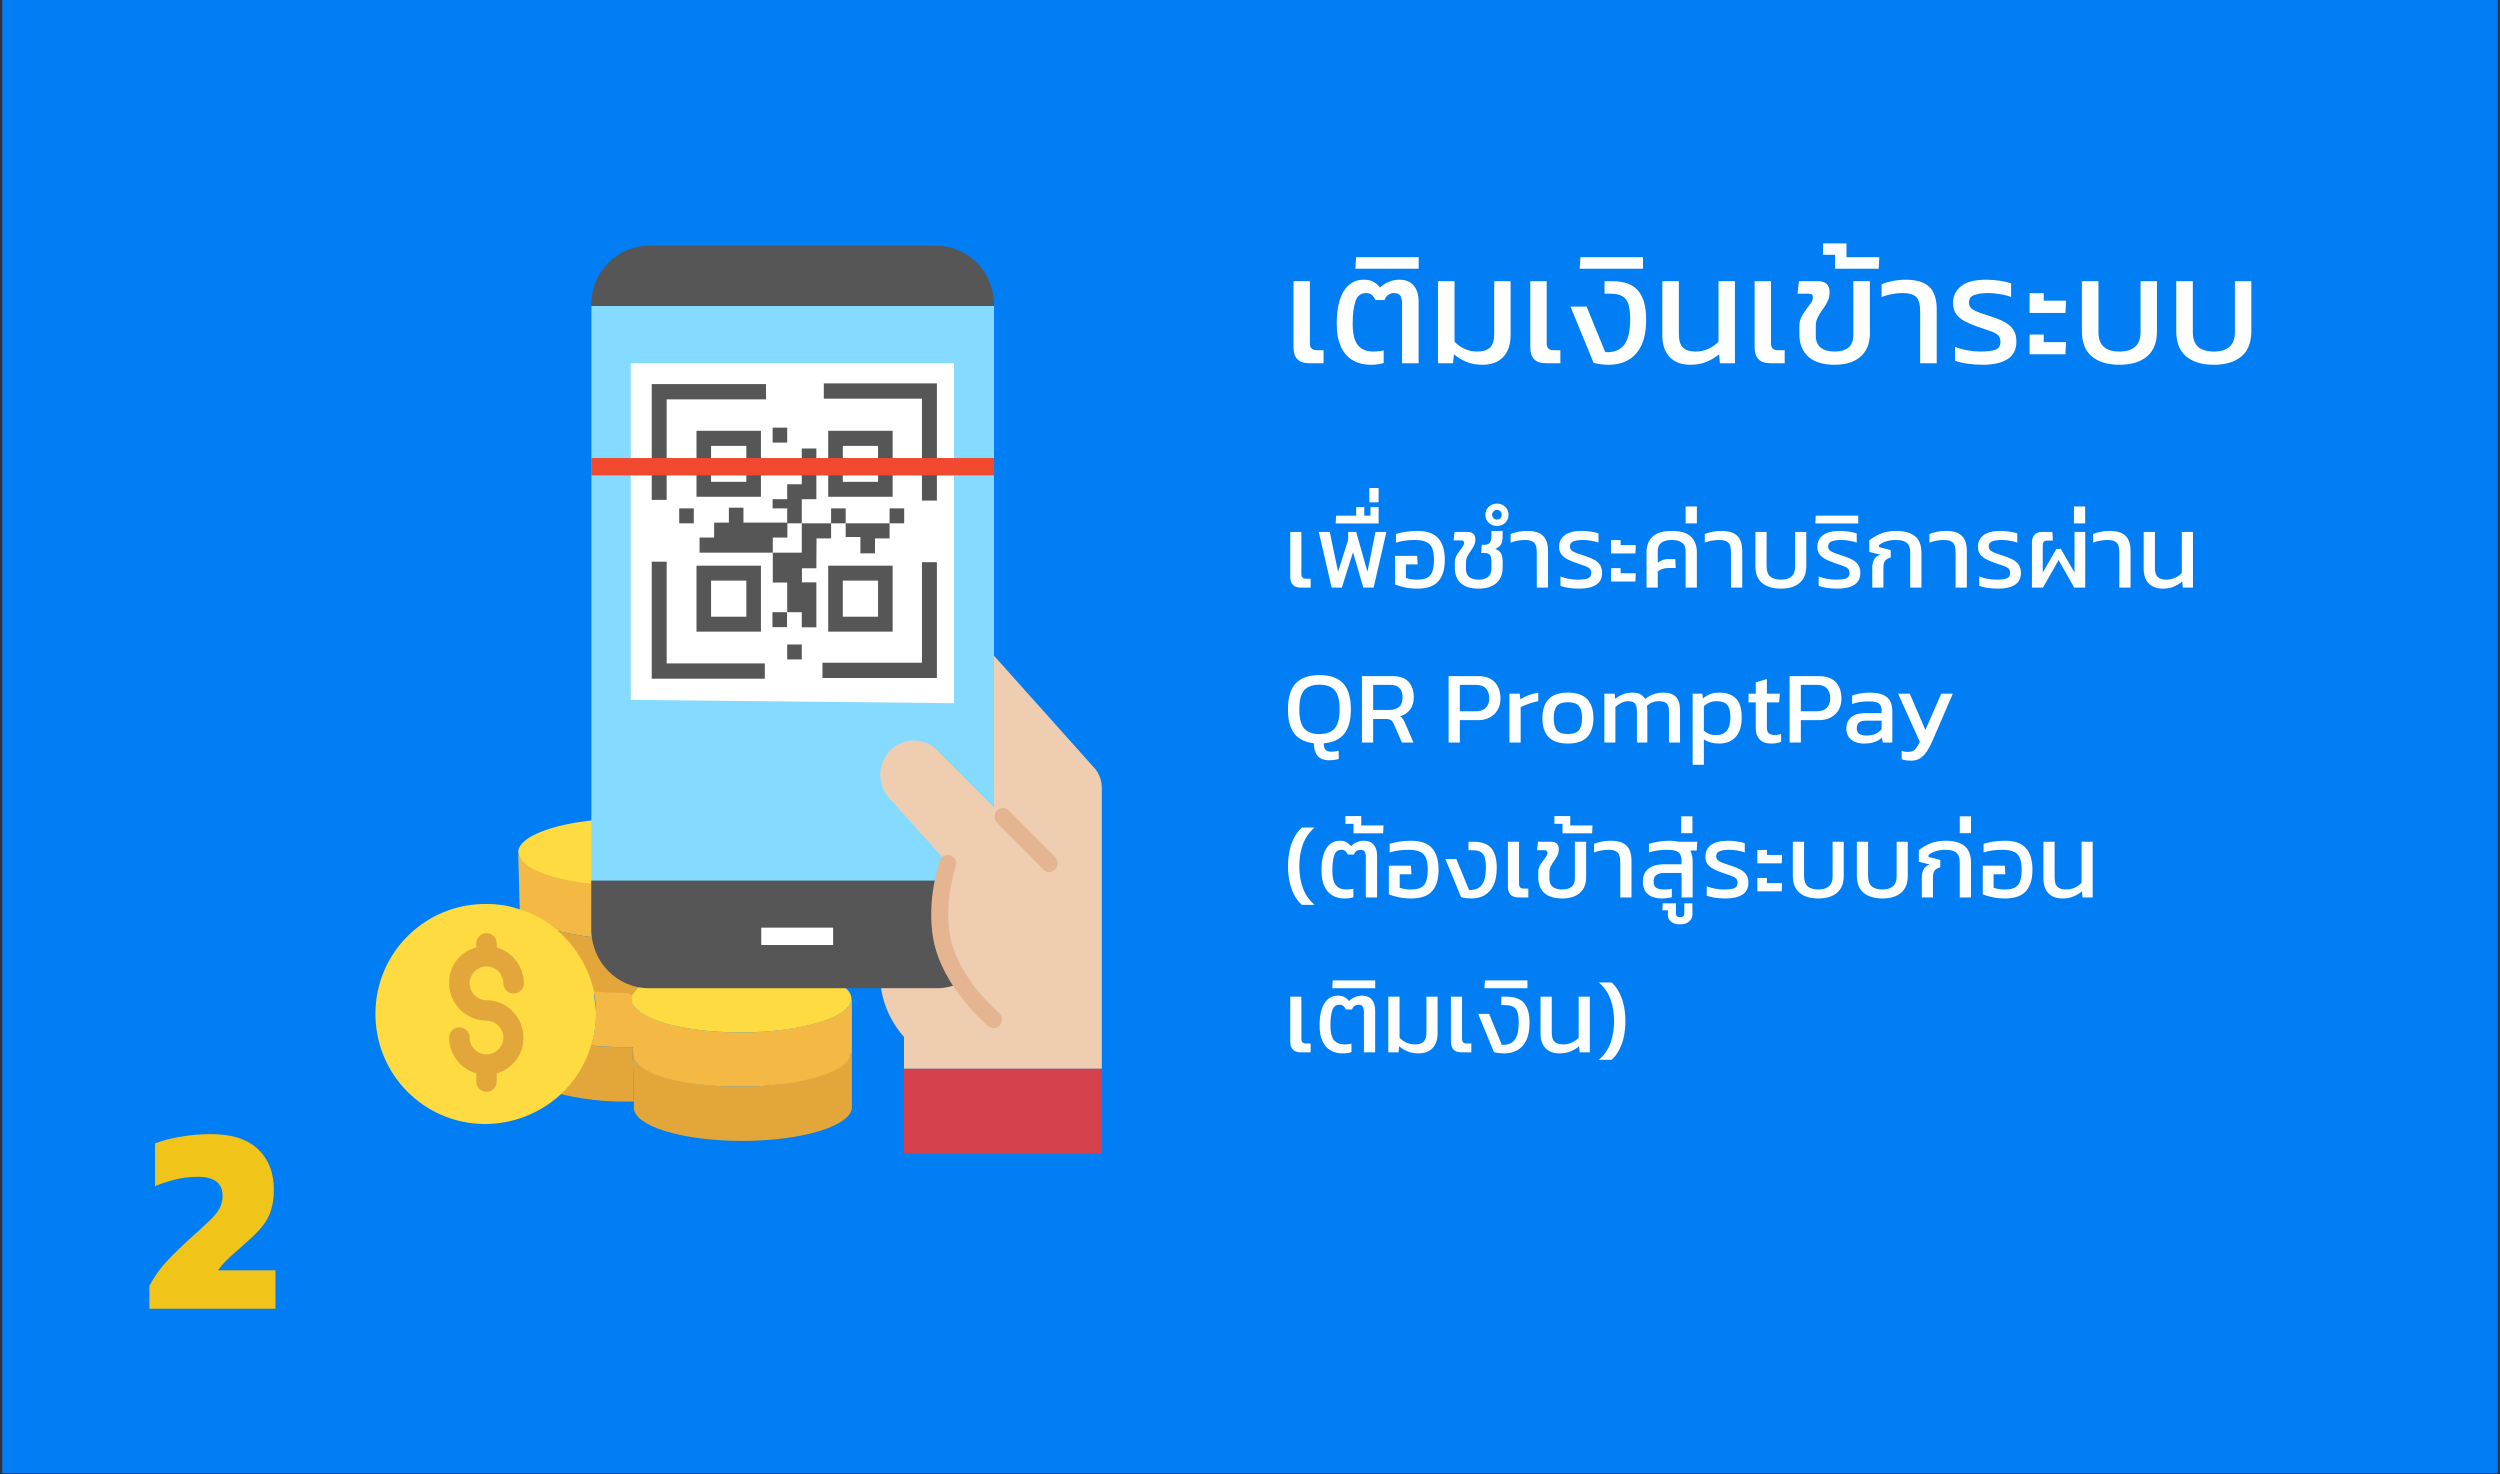 <svg width="468" height="276" viewBox="0 0 468 276" fill="none" xmlns="http://www.w3.org/2000/svg">
<rect x="0" y="0" width="468" height="276" fill="#333333" stroke="none"/>
<rect width="467.147" height="275.774" transform="translate(0.426)" fill="#017EF3"/>
<path d="M243.56 110C242.853 110 242.338 109.826 242.016 109.479C241.695 109.132 241.534 108.636 241.534 107.993V99.579H243.618V107.472C243.618 108.051 243.901 108.34 244.467 108.34H245.355V110H243.56ZM249.285 110L246.873 99.579H248.938L250.482 107.028L252.373 101.065V99.579H253.878L255.982 107.028L257.487 99.579H259.533L257.14 110H255.21L253.28 103.361L251.196 110H249.285ZM250.032 97.996L250.128 96.529H253.872V94.927H255.397V96.529H256.555V94.927H258.079V97.996H250.032ZM256.342 94.04V91.357H258.079V94.04H256.342ZM265.315 110.193C264.491 110.193 263.713 110.116 262.979 109.961C262.259 109.807 261.654 109.627 261.165 109.421V104.056H265.295L265.392 105.658H263.192V108.186C263.488 108.289 263.822 108.372 264.195 108.437C264.581 108.488 264.954 108.514 265.315 108.514C266.46 108.514 267.264 108.244 267.727 107.703C268.203 107.15 268.441 106.192 268.441 104.828C268.441 103.876 268.325 103.13 268.094 102.589C267.862 102.036 267.476 101.65 266.936 101.431C266.408 101.2 265.688 101.084 264.774 101.084C264.221 101.084 263.642 101.122 263.037 101.2C262.433 101.277 261.86 101.405 261.32 101.586V99.965C261.86 99.784 262.478 99.643 263.172 99.54C263.88 99.437 264.588 99.385 265.295 99.385C267.122 99.385 268.441 99.849 269.252 100.775C270.062 101.689 270.467 103.039 270.467 104.828C270.467 106.578 270.062 107.909 269.252 108.823C268.441 109.736 267.129 110.193 265.315 110.193ZM276.801 110.193C275.335 110.193 274.222 109.852 273.463 109.17C272.716 108.488 272.343 107.53 272.343 106.295V105.272C272.343 104.86 272.427 104.48 272.594 104.133C272.774 103.786 272.974 103.47 273.192 103.187C273.424 102.892 273.623 102.621 273.791 102.377C273.971 102.12 274.061 101.882 274.061 101.663C274.061 101.457 274.016 101.322 273.926 101.258C273.836 101.193 273.675 101.161 273.443 101.161H272.112L272.285 99.579H274.717C275.695 99.579 276.184 100.048 276.184 100.987C276.184 101.425 276.094 101.817 275.914 102.165C275.746 102.512 275.54 102.846 275.296 103.168C275.064 103.49 274.859 103.824 274.678 104.172C274.511 104.506 274.428 104.879 274.428 105.291V106.468C274.428 107.176 274.633 107.697 275.045 108.031C275.47 108.353 276.055 108.514 276.801 108.514C277.56 108.514 278.146 108.347 278.558 108.012C278.982 107.678 279.194 107.144 279.194 106.41V105.137C279.194 104.532 279.098 104.114 278.905 103.882C278.712 103.638 278.352 103.516 277.824 103.516H277.284L277.38 101.991H277.766C278.307 101.991 278.68 101.862 278.886 101.605C279.091 101.335 279.194 100.923 279.194 100.37V99.385H281.298V100.331C281.298 100.936 281.208 101.438 281.028 101.836C280.848 102.222 280.475 102.525 279.908 102.744C280.5 102.988 280.88 103.31 281.047 103.708C281.214 104.107 281.298 104.603 281.298 105.195V106.275C281.298 107.51 280.899 108.475 280.101 109.17C279.304 109.852 278.204 110.193 276.801 110.193ZM280.237 98.459C279.632 98.459 279.118 98.26 278.693 97.861C278.269 97.462 278.056 96.967 278.056 96.375C278.056 95.77 278.269 95.268 278.693 94.87C279.118 94.471 279.632 94.271 280.237 94.271C280.842 94.271 281.357 94.471 281.781 94.87C282.193 95.268 282.399 95.77 282.399 96.375C282.399 96.967 282.193 97.462 281.781 97.861C281.357 98.26 280.842 98.459 280.237 98.459ZM280.237 97.263C280.482 97.263 280.694 97.172 280.874 96.992C281.041 96.812 281.125 96.606 281.125 96.375C281.125 96.118 281.041 95.899 280.874 95.719C280.694 95.538 280.482 95.448 280.237 95.448C279.993 95.448 279.78 95.538 279.6 95.719C279.407 95.899 279.311 96.118 279.311 96.375C279.311 96.606 279.407 96.812 279.6 96.992C279.78 97.172 279.993 97.263 280.237 97.263ZM287.687 110V103.438C287.687 102.911 287.629 102.473 287.513 102.126C287.397 101.779 287.178 101.521 286.857 101.354C286.535 101.174 286.059 101.084 285.429 101.084C285.017 101.084 284.567 101.129 284.078 101.219C283.602 101.309 283.171 101.431 282.785 101.586V99.965C283.171 99.797 283.634 99.662 284.174 99.559C284.727 99.443 285.281 99.385 285.834 99.385C287.223 99.385 288.227 99.688 288.845 100.293C289.475 100.897 289.79 101.856 289.79 103.168V110H287.687ZM295.665 110.193C294.984 110.193 294.321 110.148 293.678 110.058C293.047 109.968 292.526 109.839 292.114 109.672V107.916C292.603 108.109 293.131 108.257 293.697 108.36C294.276 108.463 294.803 108.514 295.279 108.514C296.167 108.514 296.823 108.437 297.248 108.282C297.673 108.115 297.885 107.774 297.885 107.26C297.885 106.886 297.775 106.603 297.557 106.41C297.338 106.217 297.016 106.05 296.592 105.909C296.167 105.754 295.64 105.574 295.009 105.368C294.417 105.162 293.883 104.937 293.407 104.693C292.931 104.448 292.552 104.14 292.269 103.766C291.999 103.393 291.864 102.924 291.864 102.358C291.864 101.444 292.211 100.724 292.906 100.196C293.6 99.656 294.649 99.385 296.051 99.385C296.643 99.385 297.229 99.43 297.808 99.521C298.387 99.611 298.863 99.72 299.236 99.849V101.586C298.811 101.418 298.335 101.296 297.808 101.219C297.293 101.129 296.811 101.084 296.36 101.084C295.614 101.084 295.016 101.167 294.565 101.335C294.115 101.489 293.89 101.811 293.89 102.3C293.89 102.621 294.006 102.879 294.237 103.072C294.469 103.252 294.797 103.419 295.222 103.573C295.659 103.715 296.18 103.889 296.785 104.094C297.467 104.313 298.039 104.558 298.502 104.828C298.966 105.085 299.313 105.407 299.545 105.793C299.789 106.166 299.911 106.655 299.911 107.26C299.911 108.276 299.525 109.022 298.753 109.498C297.994 109.961 296.965 110.193 295.665 110.193ZM301.588 103.612V101.103H303.383V102.049H306.22L306.143 103.612H301.588ZM301.588 108.861V106.352H303.383V107.317H306.22L306.143 108.861H301.588ZM308.232 110V103.4C308.232 102.139 308.611 101.155 309.37 100.447C310.129 99.739 311.326 99.385 312.96 99.385C314.607 99.385 315.797 99.739 316.53 100.447C317.276 101.155 317.649 102.139 317.649 103.4V110H315.546V103.207C315.546 102.473 315.321 101.939 314.87 101.605C314.42 101.258 313.783 101.084 312.96 101.084C312.098 101.084 311.442 101.258 310.991 101.605C310.554 101.939 310.335 102.473 310.335 103.207V105.349C310.901 104.886 311.577 104.654 312.362 104.654H313.616L313.693 106.333H312.304C311.519 106.333 310.863 106.552 310.335 106.989V110H308.232ZM315.55 97.977V94.812H317.654V97.977H315.55ZM324.042 110V103.438C324.042 102.911 323.984 102.473 323.868 102.126C323.753 101.779 323.534 101.521 323.212 101.354C322.891 101.174 322.414 101.084 321.784 101.084C321.372 101.084 320.922 101.129 320.433 101.219C319.957 101.309 319.526 101.431 319.14 101.586V99.965C319.526 99.797 319.989 99.662 320.53 99.559C321.083 99.443 321.636 99.385 322.189 99.385C323.579 99.385 324.582 99.688 325.2 100.293C325.83 100.897 326.146 101.856 326.146 103.168V110H324.042ZM333.372 110.193C331.879 110.193 330.708 109.839 329.859 109.132C329.023 108.424 328.605 107.362 328.605 105.947V99.579H330.708V106.024C330.708 106.886 330.934 107.517 331.384 107.916C331.847 108.315 332.51 108.514 333.372 108.514C334.247 108.514 334.909 108.315 335.36 107.916C335.823 107.517 336.054 106.886 336.054 106.024V99.579H338.139V105.947C338.139 107.362 337.72 108.424 336.884 109.132C336.048 109.839 334.877 110.193 333.372 110.193ZM344.007 110.193C343.325 110.193 342.663 110.148 342.02 110.058C341.389 109.968 340.868 109.839 340.456 109.672V107.916C340.945 108.109 341.473 108.257 342.039 108.36C342.618 108.463 343.145 108.514 343.621 108.514C344.509 108.514 345.165 108.437 345.59 108.282C346.014 108.115 346.227 107.774 346.227 107.26C346.227 106.886 346.117 106.603 345.899 106.41C345.68 106.217 345.358 106.05 344.934 105.909C344.509 105.754 343.982 105.574 343.351 105.368C342.759 105.162 342.225 104.937 341.749 104.693C341.273 104.448 340.894 104.14 340.611 103.766C340.341 103.393 340.205 102.924 340.205 102.358C340.205 101.444 340.553 100.724 341.248 100.196C341.942 99.656 342.991 99.385 344.393 99.385C344.985 99.385 345.571 99.43 346.15 99.521C346.729 99.611 347.205 99.72 347.578 99.849V101.586C347.153 101.418 346.677 101.296 346.15 101.219C345.635 101.129 345.152 101.084 344.702 101.084C343.956 101.084 343.358 101.167 342.907 101.335C342.457 101.489 342.232 101.811 342.232 102.3C342.232 102.621 342.348 102.879 342.579 103.072C342.811 103.252 343.139 103.419 343.563 103.573C344.001 103.715 344.522 103.889 345.127 104.094C345.809 104.313 346.381 104.558 346.844 104.828C347.308 105.085 347.655 105.407 347.886 105.793C348.131 106.166 348.253 106.655 348.253 107.26C348.253 108.276 347.867 109.022 347.095 109.498C346.336 109.961 345.307 110.193 344.007 110.193ZM339.818 97.996L339.914 96.529H347.865V97.996H339.818ZM350.49 110V106.237C350.49 105.671 350.599 105.175 350.818 104.751C351.037 104.313 351.436 104.011 352.015 103.844L349.93 103.323V101.161C350.445 100.711 351.121 100.305 351.957 99.945C352.806 99.572 353.797 99.385 354.929 99.385C356.46 99.385 357.637 99.707 358.461 100.35C359.284 100.981 359.696 102.042 359.696 103.535V110H357.592V103.477C357.592 102.589 357.38 101.972 356.955 101.624C356.544 101.264 355.842 101.084 354.852 101.084C354.208 101.084 353.61 101.174 353.057 101.354C352.504 101.534 352.066 101.772 351.745 102.068V102.415L353.945 102.975V104.365C353.443 104.493 353.089 104.699 352.883 104.982C352.677 105.265 352.574 105.69 352.574 106.256V110H350.49ZM366.089 110V103.438C366.089 102.911 366.031 102.473 365.915 102.126C365.8 101.779 365.581 101.521 365.259 101.354C364.938 101.174 364.462 101.084 363.831 101.084C363.419 101.084 362.969 101.129 362.48 101.219C362.004 101.309 361.573 101.431 361.187 101.586V99.965C361.573 99.797 362.036 99.662 362.577 99.559C363.13 99.443 363.683 99.385 364.236 99.385C365.626 99.385 366.63 99.688 367.247 100.293C367.878 100.897 368.193 101.856 368.193 103.168V110H366.089ZM374.068 110.193C373.386 110.193 372.723 110.148 372.08 110.058C371.45 109.968 370.929 109.839 370.517 109.672V107.916C371.006 108.109 371.533 108.257 372.099 108.36C372.678 108.463 373.206 108.514 373.682 108.514C374.57 108.514 375.226 108.437 375.65 108.282C376.075 108.115 376.287 107.774 376.287 107.26C376.287 106.886 376.178 106.603 375.959 106.41C375.741 106.217 375.419 106.05 374.994 105.909C374.57 105.754 374.042 105.574 373.412 105.368C372.82 105.162 372.286 104.937 371.81 104.693C371.334 104.448 370.954 104.14 370.671 103.766C370.401 103.393 370.266 102.924 370.266 102.358C370.266 101.444 370.613 100.724 371.308 100.196C372.003 99.656 373.052 99.385 374.454 99.385C375.046 99.385 375.631 99.43 376.21 99.521C376.789 99.611 377.265 99.72 377.638 99.849V101.586C377.214 101.418 376.738 101.296 376.21 101.219C375.696 101.129 375.213 101.084 374.763 101.084C374.017 101.084 373.418 101.167 372.968 101.335C372.518 101.489 372.292 101.811 372.292 102.3C372.292 102.621 372.408 102.879 372.64 103.072C372.871 103.252 373.2 103.419 373.624 103.573C374.062 103.715 374.583 103.889 375.187 104.094C375.869 104.313 376.442 104.558 376.905 104.828C377.368 105.085 377.715 105.407 377.947 105.793C378.192 106.166 378.314 106.655 378.314 107.26C378.314 108.276 377.928 109.022 377.156 109.498C376.397 109.961 375.367 110.193 374.068 110.193ZM380.377 110V101.528C380.377 100.962 380.531 100.498 380.84 100.138C381.162 99.765 381.619 99.579 382.21 99.579H384.198L384.295 101.2H383.291C382.969 101.2 382.738 101.277 382.596 101.431C382.468 101.573 382.403 101.811 382.403 102.145V107.182L384.951 102.763H385.8L388.347 107.182V99.579H390.355V110H388.29L385.375 104.847L382.442 110H380.377ZM388.242 97.977V94.812H390.346V97.977H388.242ZM396.734 110V103.438C396.734 102.911 396.676 102.473 396.56 102.126C396.445 101.779 396.226 101.521 395.904 101.354C395.582 101.174 395.106 101.084 394.476 101.084C394.064 101.084 393.614 101.129 393.125 101.219C392.649 101.309 392.218 101.431 391.832 101.586V99.965C392.218 99.797 392.681 99.662 393.222 99.559C393.775 99.443 394.328 99.385 394.881 99.385C396.271 99.385 397.274 99.688 397.892 100.293C398.522 100.897 398.838 101.856 398.838 103.168V110H396.734ZM404.848 110.193C403.729 110.193 402.854 109.865 402.223 109.209C401.606 108.553 401.297 107.62 401.297 106.41V99.579H403.4V106.314C403.4 107.099 403.574 107.665 403.922 108.012C404.269 108.347 404.809 108.514 405.543 108.514C406.109 108.514 406.649 108.398 407.164 108.167C407.678 107.922 408.103 107.62 408.438 107.26V99.579H410.522V110H408.611L408.515 108.861C408.039 109.26 407.498 109.582 406.894 109.826C406.302 110.071 405.62 110.193 404.848 110.193ZM248.79 142.319C247.812 142.319 247.098 142.043 246.648 141.49C246.198 140.936 245.96 140.152 245.934 139.135C244.326 138.955 243.116 138.357 242.306 137.34C241.508 136.311 241.109 134.806 241.109 132.824C241.109 130.56 241.598 128.919 242.576 127.903C243.554 126.887 245.027 126.378 246.995 126.378C248.977 126.378 250.45 126.887 251.415 127.903C252.393 128.919 252.882 130.56 252.882 132.824C252.882 134.844 252.457 136.369 251.608 137.398C250.772 138.427 249.504 139.013 247.806 139.154C247.819 139.746 247.928 140.152 248.134 140.37C248.353 140.602 248.719 140.718 249.234 140.718C249.697 140.718 250.154 140.653 250.604 140.525V142.088C250.398 142.152 250.128 142.204 249.794 142.242C249.459 142.294 249.125 142.319 248.79 142.319ZM246.995 137.417C248.295 137.417 249.247 137.064 249.852 136.356C250.469 135.636 250.778 134.458 250.778 132.824C250.778 131.1 250.469 129.897 249.852 129.215C249.247 128.521 248.295 128.173 246.995 128.173C245.709 128.173 244.757 128.521 244.139 129.215C243.534 129.897 243.232 131.1 243.232 132.824C243.232 134.458 243.534 135.636 244.139 136.356C244.757 137.064 245.709 137.417 246.995 137.417ZM254.952 139V126.571H260.664C262.054 126.571 263.064 126.932 263.694 127.652C264.338 128.36 264.659 129.325 264.659 130.547C264.659 131.422 264.44 132.168 264.003 132.786C263.566 133.403 262.935 133.834 262.112 134.079C262.343 134.246 262.523 134.426 262.652 134.619C262.781 134.812 262.909 135.069 263.038 135.391L264.601 139H262.44L260.915 135.526C260.774 135.192 260.6 134.954 260.394 134.812C260.201 134.671 259.867 134.6 259.391 134.6H257.055V139H254.952ZM257.055 132.901H260.105C260.864 132.901 261.462 132.715 261.899 132.342C262.337 131.969 262.556 131.37 262.556 130.547C262.556 128.99 261.803 128.212 260.298 128.212H257.055V132.901ZM271.179 139V126.571H276.718C277.67 126.571 278.455 126.752 279.072 127.112C279.69 127.472 280.146 127.967 280.442 128.598C280.738 129.215 280.886 129.923 280.886 130.721C280.886 131.956 280.5 132.947 279.728 133.693C278.969 134.439 277.94 134.812 276.64 134.812H273.282V139H271.179ZM273.282 133.152H276.254C277.091 133.152 277.721 132.934 278.146 132.496C278.57 132.059 278.783 131.467 278.783 130.721C278.783 129.923 278.577 129.305 278.165 128.868C277.766 128.431 277.162 128.212 276.351 128.212H273.282V133.152ZM282.562 139V129.852H284.492L284.608 130.914C285.045 130.631 285.566 130.373 286.171 130.142C286.776 129.91 287.374 129.749 287.966 129.659V131.261C287.606 131.325 287.213 131.422 286.789 131.551C286.377 131.666 285.985 131.801 285.612 131.956C285.238 132.097 284.923 132.245 284.666 132.4V139H282.562ZM293.502 139.193C291.855 139.193 290.646 138.781 289.874 137.958C289.114 137.134 288.735 135.957 288.735 134.426C288.735 132.895 289.121 131.718 289.893 130.894C290.665 130.071 291.868 129.659 293.502 129.659C295.149 129.659 296.358 130.071 297.13 130.894C297.902 131.718 298.288 132.895 298.288 134.426C298.288 135.957 297.902 137.134 297.13 137.958C296.371 138.781 295.162 139.193 293.502 139.193ZM293.502 137.417C294.467 137.417 295.149 137.186 295.548 136.723C295.959 136.247 296.165 135.481 296.165 134.426C296.165 133.371 295.959 132.612 295.548 132.149C295.149 131.686 294.467 131.454 293.502 131.454C292.55 131.454 291.868 131.686 291.456 132.149C291.057 132.612 290.858 133.371 290.858 134.426C290.858 135.481 291.057 136.247 291.456 136.723C291.868 137.186 292.55 137.417 293.502 137.417ZM300.335 139V129.852H302.265L302.361 130.817C302.811 130.457 303.307 130.174 303.847 129.968C304.388 129.762 304.967 129.659 305.584 129.659C306.24 129.659 306.748 129.769 307.109 129.987C307.482 130.193 307.765 130.483 307.958 130.856C308.382 130.508 308.871 130.225 309.425 130.007C309.978 129.775 310.64 129.659 311.412 129.659C312.467 129.659 313.246 129.929 313.748 130.47C314.249 131.01 314.5 131.84 314.5 132.959V139H312.435V133.172C312.435 132.464 312.287 131.969 311.991 131.686C311.695 131.403 311.213 131.261 310.544 131.261C310.107 131.261 309.688 131.338 309.29 131.493C308.904 131.647 308.569 131.879 308.286 132.187C308.325 132.329 308.35 132.477 308.363 132.631C308.376 132.786 308.382 132.953 308.382 133.133V139H306.433V133.191C306.433 132.522 306.317 132.033 306.086 131.724C305.854 131.415 305.417 131.261 304.774 131.261C304.323 131.261 303.892 131.37 303.48 131.589C303.082 131.795 302.721 132.046 302.4 132.342V139H300.335ZM316.863 143.169V129.852H318.677L318.793 130.759C319.205 130.386 319.655 130.11 320.144 129.929C320.633 129.749 321.212 129.659 321.881 129.659C323.193 129.659 324.216 130.019 324.95 130.74C325.683 131.448 326.05 132.625 326.05 134.272C326.05 135.919 325.67 137.154 324.911 137.977C324.152 138.788 323.116 139.193 321.804 139.193C320.697 139.193 319.752 138.936 318.967 138.421V143.169H316.863ZM321.264 137.61C323.039 137.61 323.927 136.491 323.927 134.252C323.927 133.172 323.727 132.406 323.329 131.956C322.93 131.493 322.261 131.261 321.321 131.261C320.382 131.261 319.597 131.583 318.967 132.226V136.8C319.263 137.044 319.591 137.244 319.951 137.398C320.324 137.54 320.762 137.61 321.264 137.61ZM331.589 139.193C330.611 139.193 329.878 138.936 329.389 138.421C328.913 137.894 328.675 137.179 328.675 136.279V131.493H327.324V129.852H328.675V127.749L330.759 127.112V129.852H333.191L333.056 131.493H330.759V136.163C330.759 136.691 330.882 137.064 331.126 137.282C331.37 137.488 331.769 137.591 332.323 137.591C332.67 137.591 333.037 137.527 333.423 137.398V138.884C332.921 139.09 332.31 139.193 331.589 139.193ZM335.013 139V126.571H340.552C341.504 126.571 342.289 126.752 342.906 127.112C343.524 127.472 343.98 127.967 344.276 128.598C344.572 129.215 344.72 129.923 344.72 130.721C344.72 131.956 344.334 132.947 343.562 133.693C342.803 134.439 341.774 134.812 340.474 134.812H337.116V139H335.013ZM337.116 133.152H340.088C340.925 133.152 341.555 132.934 341.98 132.496C342.404 132.059 342.617 131.467 342.617 130.721C342.617 129.923 342.411 129.305 341.999 128.868C341.6 128.431 340.996 128.212 340.185 128.212H337.116V133.152ZM348.876 139.193C348.297 139.193 347.756 139.09 347.254 138.884C346.766 138.678 346.373 138.37 346.077 137.958C345.781 137.533 345.633 137.012 345.633 136.395C345.633 135.52 345.929 134.819 346.521 134.291C347.126 133.751 348.052 133.48 349.3 133.48H352.234V133.075C352.234 132.638 352.163 132.29 352.021 132.033C351.893 131.776 351.648 131.589 351.288 131.473C350.941 131.358 350.426 131.3 349.744 131.3C348.663 131.3 347.653 131.46 346.714 131.782V130.219C347.126 130.052 347.628 129.917 348.219 129.814C348.811 129.711 349.448 129.659 350.13 129.659C351.468 129.659 352.485 129.929 353.179 130.47C353.887 131.01 354.241 131.892 354.241 133.114V139H352.446L352.311 138.074C351.938 138.434 351.475 138.711 350.921 138.904C350.381 139.096 349.699 139.193 348.876 139.193ZM349.435 137.688C350.066 137.688 350.612 137.585 351.076 137.379C351.552 137.16 351.938 136.871 352.234 136.51V134.909H349.339C348.721 134.909 348.271 135.031 347.988 135.275C347.718 135.507 347.583 135.867 347.583 136.356C347.583 136.832 347.743 137.173 348.065 137.379C348.387 137.585 348.843 137.688 349.435 137.688ZM357.772 142.397C357.077 142.397 356.485 142.307 355.996 142.126V140.563C356.215 140.64 356.414 140.692 356.594 140.718C356.787 140.743 356.98 140.756 357.173 140.756C357.572 140.756 357.894 140.692 358.138 140.563C358.383 140.435 358.595 140.229 358.775 139.946C358.968 139.675 359.174 139.322 359.393 138.884L355.321 129.852H357.501L360.435 136.646L363.407 129.852H365.568L361.844 138.479C361.522 139.251 361.175 139.926 360.802 140.505C360.441 141.097 360.017 141.56 359.528 141.895C359.052 142.229 358.466 142.397 357.772 142.397ZM243.715 169.39C243.084 168.823 242.576 168.148 242.19 167.363C241.804 166.578 241.527 165.736 241.36 164.835C241.193 163.934 241.109 163.04 241.109 162.152C241.109 161.265 241.193 160.377 241.36 159.489C241.527 158.588 241.804 157.746 242.19 156.961C242.576 156.163 243.084 155.481 243.715 154.915H246.088C245.072 155.803 244.339 156.864 243.888 158.1C243.451 159.322 243.232 160.673 243.232 162.152C243.232 163.632 243.451 164.989 243.888 166.224C244.339 167.447 245.072 168.502 246.088 169.39H243.715ZM251.65 168.193C250.84 168.193 250.113 168.013 249.469 167.653C248.826 167.292 248.318 166.726 247.945 165.954C247.572 165.169 247.385 164.166 247.385 162.944C247.385 161.142 247.687 159.766 248.292 158.814C248.897 157.862 249.74 157.386 250.82 157.386C251.348 157.386 251.766 157.482 252.075 157.675C252.396 157.855 252.673 158.093 252.905 158.389C253.175 158.093 253.529 157.855 253.966 157.675C254.404 157.482 254.847 157.386 255.298 157.386C256.134 157.386 256.758 157.636 257.17 158.138C257.581 158.627 257.787 159.309 257.787 160.184V168H255.684V160.493C255.684 160.004 255.613 159.65 255.471 159.431C255.343 159.2 255.073 159.084 254.661 159.084C254.404 159.084 254.166 159.155 253.947 159.296C253.728 159.438 253.567 159.663 253.464 159.972H252.306C252.152 159.663 251.991 159.438 251.824 159.296C251.657 159.155 251.419 159.084 251.11 159.084C250.441 159.084 249.991 159.438 249.759 160.145C249.527 160.853 249.412 161.786 249.412 162.944C249.412 164.269 249.637 165.195 250.087 165.723C250.537 166.25 251.181 166.514 252.017 166.514C252.261 166.514 252.499 166.501 252.731 166.475C252.975 166.45 253.181 166.411 253.349 166.36V167.961C253.13 168.039 252.885 168.096 252.615 168.135C252.345 168.174 252.023 168.193 251.65 168.193ZM253.377 155.996V154.22H251.853V152.773H254.825V154.529H258.993L258.916 155.996H253.377ZM264.146 168.193C263.323 168.193 262.544 168.116 261.811 167.961C261.09 167.807 260.486 167.627 259.997 167.421V162.056H264.127L264.223 163.658H262.023V166.186C262.319 166.289 262.654 166.372 263.027 166.437C263.413 166.488 263.786 166.514 264.146 166.514C265.291 166.514 266.095 166.244 266.558 165.703C267.035 165.15 267.273 164.192 267.273 162.828C267.273 161.876 267.157 161.13 266.925 160.589C266.694 160.036 266.308 159.65 265.767 159.431C265.24 159.2 264.519 159.084 263.606 159.084C263.052 159.084 262.474 159.122 261.869 159.2C261.264 159.277 260.692 159.405 260.151 159.586V157.964C260.692 157.784 261.309 157.643 262.004 157.54C262.712 157.437 263.419 157.386 264.127 157.386C265.954 157.386 267.273 157.849 268.083 158.775C268.894 159.689 269.299 161.039 269.299 162.828C269.299 164.578 268.894 165.909 268.083 166.823C267.273 167.736 265.96 168.193 264.146 168.193ZM275.44 168.193C275.144 168.193 274.816 168.174 274.456 168.135C274.095 168.096 273.78 168.032 273.51 167.942L270.576 160.801H272.622L274.996 166.591C276.102 166.643 276.907 166.327 277.408 165.646C277.91 164.951 278.161 163.889 278.161 162.461C278.161 161.625 278.084 160.969 277.929 160.493C277.775 160.004 277.511 159.663 277.138 159.47C276.778 159.264 276.276 159.161 275.633 159.161H274.899V157.578H275.903C277.395 157.578 278.483 157.977 279.165 158.775C279.846 159.573 280.187 160.795 280.187 162.442C280.187 163.806 279.982 164.912 279.57 165.761C279.158 166.598 278.592 167.215 277.872 167.614C277.164 168 276.353 168.193 275.44 168.193ZM284.307 168C283.599 168 283.085 167.826 282.763 167.479C282.441 167.132 282.28 166.636 282.28 165.993V157.578H284.365V165.472C284.365 166.051 284.648 166.34 285.214 166.34H286.102V168H284.307ZM292.444 168.193C290.977 168.193 289.864 167.852 289.105 167.17C288.346 166.488 287.967 165.53 287.967 164.295V163.272C287.967 162.86 288.05 162.48 288.218 162.133C288.398 161.786 288.597 161.47 288.816 161.187C289.047 160.892 289.247 160.621 289.414 160.377C289.594 160.12 289.684 159.882 289.684 159.663C289.684 159.457 289.639 159.322 289.549 159.258C289.459 159.193 289.298 159.161 289.067 159.161H287.735L287.909 157.578H290.341C291.318 157.578 291.807 158.048 291.807 158.987C291.807 159.425 291.717 159.817 291.537 160.165C291.37 160.512 291.164 160.846 290.92 161.168C290.688 161.49 290.482 161.824 290.302 162.172C290.135 162.506 290.051 162.879 290.051 163.291V164.468C290.051 165.176 290.263 165.697 290.688 166.031C291.112 166.353 291.698 166.514 292.444 166.514C293.203 166.514 293.789 166.347 294.2 166.012C294.612 165.678 294.818 165.144 294.818 164.41V157.578H296.922V164.275C296.922 165.51 296.523 166.475 295.725 167.17C294.94 167.852 293.847 168.193 292.444 168.193ZM292.503 155.996V154.22H290.978V152.773H293.951V154.529H298.119L298.042 155.996H292.503ZM303.311 168V161.438C303.311 160.911 303.253 160.473 303.137 160.126C303.021 159.779 302.802 159.521 302.481 159.354C302.159 159.174 301.683 159.084 301.053 159.084C300.641 159.084 300.191 159.129 299.702 159.219C299.226 159.309 298.795 159.431 298.409 159.586V157.964C298.795 157.797 299.258 157.662 299.798 157.559C300.351 157.443 300.905 157.386 301.458 157.386C302.847 157.386 303.851 157.688 304.469 158.293C305.099 158.897 305.414 159.856 305.414 161.168V168H303.311ZM311.096 168.193C310.44 168.193 309.842 168.09 309.302 167.884C308.761 167.665 308.33 167.325 308.009 166.861C307.7 166.385 307.545 165.768 307.545 165.009C307.545 163.992 307.886 163.201 308.568 162.635C309.25 162.069 310.26 161.786 311.598 161.786H314.783V161.13C314.783 160.37 314.59 159.843 314.204 159.547C313.818 159.238 313.11 159.084 312.081 159.084C311.489 159.084 310.91 159.122 310.344 159.2C309.778 159.277 309.224 159.405 308.684 159.586V157.964C309.186 157.797 309.771 157.662 310.44 157.559C311.109 157.443 311.778 157.386 312.447 157.386C312.782 157.386 313.097 157.405 313.393 157.443C313.702 157.469 313.985 157.514 314.242 157.578H317.735L317.619 159.219H316.404C316.584 159.502 316.706 159.824 316.77 160.184C316.835 160.531 316.867 160.911 316.867 161.323V168H314.783V163.407H311.714C311.006 163.407 310.466 163.529 310.093 163.773C309.733 164.005 309.552 164.417 309.552 165.009C309.552 165.575 309.713 165.967 310.035 166.186C310.369 166.405 310.91 166.514 311.656 166.514C311.888 166.514 312.119 166.501 312.351 166.475C312.595 166.45 312.801 166.411 312.968 166.36V167.961C312.737 168.026 312.46 168.077 312.139 168.116C311.817 168.167 311.47 168.193 311.096 168.193ZM314.508 173.037C313.801 173.037 313.248 172.876 312.849 172.555C312.437 172.246 312.231 171.86 312.231 171.397V170.412H311.189L311.266 169.1H313.736V171.049C313.736 171.474 313.994 171.686 314.508 171.686C315.036 171.686 315.3 171.474 315.3 171.049V169.1H316.824V171.184C316.824 171.686 316.631 172.117 316.245 172.477C315.859 172.851 315.28 173.037 314.508 173.037ZM314.721 155.977V152.812H316.825V155.977H314.721ZM323.05 168.193C322.368 168.193 321.705 168.148 321.062 168.058C320.432 167.968 319.91 167.839 319.499 167.672V165.916C319.988 166.109 320.515 166.257 321.081 166.36C321.66 166.463 322.188 166.514 322.664 166.514C323.552 166.514 324.208 166.437 324.632 166.282C325.057 166.115 325.269 165.774 325.269 165.26C325.269 164.886 325.16 164.603 324.941 164.41C324.722 164.217 324.401 164.05 323.976 163.909C323.552 163.754 323.024 163.574 322.394 163.368C321.802 163.162 321.268 162.937 320.792 162.693C320.316 162.448 319.936 162.14 319.653 161.766C319.383 161.393 319.248 160.924 319.248 160.358C319.248 159.444 319.595 158.724 320.29 158.196C320.985 157.656 322.033 157.386 323.436 157.386C324.028 157.386 324.613 157.431 325.192 157.521C325.771 157.611 326.247 157.72 326.62 157.849V159.586C326.196 159.418 325.719 159.296 325.192 159.219C324.677 159.129 324.195 159.084 323.745 159.084C322.998 159.084 322.4 159.167 321.95 159.335C321.499 159.489 321.274 159.811 321.274 160.3C321.274 160.621 321.39 160.879 321.622 161.072C321.853 161.252 322.181 161.419 322.606 161.573C323.043 161.715 323.564 161.889 324.169 162.094C324.851 162.313 325.424 162.558 325.887 162.828C326.35 163.085 326.697 163.407 326.929 163.793C327.173 164.166 327.296 164.655 327.296 165.26C327.296 166.276 326.91 167.022 326.138 167.498C325.379 167.961 324.349 168.193 323.05 168.193ZM328.973 161.612V159.103H330.768V160.049H333.605L333.527 161.612H328.973ZM328.973 166.861V164.352H330.768V165.317H333.605L333.527 166.861H328.973ZM340.383 168.193C338.89 168.193 337.719 167.839 336.87 167.132C336.034 166.424 335.616 165.362 335.616 163.947V157.578H337.719V164.024C337.719 164.886 337.945 165.517 338.395 165.916C338.858 166.315 339.521 166.514 340.383 166.514C341.258 166.514 341.92 166.315 342.371 165.916C342.834 165.517 343.065 164.886 343.065 164.024V157.578H345.15V163.947C345.15 165.362 344.732 166.424 343.895 167.132C343.059 167.839 341.888 168.193 340.383 168.193ZM352.369 168.193C350.877 168.193 349.706 167.839 348.857 167.132C348.021 166.424 347.602 165.362 347.602 163.947V157.578H349.706V164.024C349.706 164.886 349.931 165.517 350.382 165.916C350.845 166.315 351.507 166.514 352.369 166.514C353.244 166.514 353.907 166.315 354.357 165.916C354.82 165.517 355.052 164.886 355.052 164.024V157.578H357.136V163.947C357.136 165.362 356.718 166.424 355.882 167.132C355.045 167.839 353.875 168.193 352.369 168.193ZM359.763 168V164.237C359.763 163.671 359.872 163.175 360.091 162.751C360.309 162.313 360.708 162.011 361.287 161.844L359.203 161.323V159.161C359.718 158.711 360.393 158.305 361.229 157.945C362.079 157.572 363.069 157.386 364.201 157.386C365.733 157.386 366.91 157.707 367.733 158.35C368.557 158.981 368.968 160.042 368.968 161.535V168H366.865V161.477C366.865 160.589 366.652 159.972 366.228 159.624C365.816 159.264 365.115 159.084 364.124 159.084C363.481 159.084 362.883 159.174 362.329 159.354C361.776 159.534 361.339 159.772 361.017 160.068V160.415L363.217 160.975V162.365C362.715 162.493 362.362 162.699 362.156 162.982C361.95 163.265 361.847 163.69 361.847 164.256V168H359.763ZM366.87 155.977V152.812H368.974V155.977H366.87ZM375.323 168.193C374.5 168.193 373.721 168.116 372.988 167.961C372.267 167.807 371.663 167.627 371.174 167.421V162.056H375.304L375.4 163.658H373.2V166.186C373.496 166.289 373.831 166.372 374.204 166.437C374.59 166.488 374.963 166.514 375.323 166.514C376.468 166.514 377.272 166.244 377.736 165.703C378.212 165.15 378.45 164.192 378.45 162.828C378.45 161.876 378.334 161.13 378.102 160.589C377.871 160.036 377.485 159.65 376.944 159.431C376.417 159.2 375.696 159.084 374.783 159.084C374.23 159.084 373.651 159.122 373.046 159.2C372.441 159.277 371.869 159.405 371.328 159.586V157.964C371.869 157.784 372.486 157.643 373.181 157.54C373.889 157.437 374.596 157.386 375.304 157.386C377.131 157.386 378.45 157.849 379.26 158.775C380.071 159.689 380.476 161.039 380.476 162.828C380.476 164.578 380.071 165.909 379.26 166.823C378.45 167.736 377.137 168.193 375.323 168.193ZM386.077 168.193C384.957 168.193 384.082 167.865 383.452 167.209C382.834 166.553 382.526 165.62 382.526 164.41V157.578H384.629V164.314C384.629 165.099 384.803 165.665 385.15 166.012C385.498 166.347 386.038 166.514 386.771 166.514C387.337 166.514 387.878 166.398 388.392 166.167C388.907 165.922 389.332 165.62 389.666 165.26V157.578H391.75V168H389.84L389.743 166.861C389.267 167.26 388.727 167.582 388.122 167.826C387.53 168.071 386.849 168.193 386.077 168.193ZM243.56 197C242.853 197 242.338 196.826 242.016 196.479C241.695 196.132 241.534 195.636 241.534 194.993V186.578H243.618V194.472C243.618 195.051 243.901 195.34 244.467 195.34H245.355V197H243.56ZM251.292 197.193C250.482 197.193 249.755 197.013 249.111 196.653C248.468 196.292 247.96 195.726 247.587 194.954C247.214 194.169 247.027 193.166 247.027 191.944C247.027 190.142 247.329 188.766 247.934 187.814C248.539 186.862 249.382 186.386 250.462 186.386C250.99 186.386 251.408 186.482 251.717 186.675C252.038 186.855 252.315 187.093 252.547 187.389C252.817 187.093 253.171 186.855 253.608 186.675C254.045 186.482 254.489 186.386 254.94 186.386C255.776 186.386 256.4 186.636 256.812 187.138C257.223 187.627 257.429 188.309 257.429 189.184V197H255.326V189.493C255.326 189.004 255.255 188.65 255.113 188.431C254.985 188.2 254.715 188.084 254.303 188.084C254.045 188.084 253.807 188.155 253.589 188.296C253.37 188.438 253.209 188.663 253.106 188.972H251.948C251.794 188.663 251.633 188.438 251.466 188.296C251.299 188.155 251.061 188.084 250.752 188.084C250.083 188.084 249.632 188.438 249.401 189.145C249.169 189.853 249.053 190.786 249.053 191.944C249.053 193.269 249.279 194.195 249.729 194.723C250.179 195.25 250.823 195.514 251.659 195.514C251.903 195.514 252.141 195.501 252.373 195.475C252.617 195.45 252.823 195.411 252.99 195.36V196.961C252.772 197.039 252.527 197.096 252.257 197.135C251.987 197.174 251.665 197.193 251.292 197.193ZM249.391 184.996L249.487 183.529H257.439V184.996H249.391ZM265.564 197.193C264.779 197.193 264.09 197.071 263.499 196.826C262.92 196.582 262.392 196.26 261.916 195.861L261.8 197H259.89V186.578H261.993V194.26C262.328 194.62 262.746 194.922 263.248 195.167C263.749 195.398 264.29 195.514 264.869 195.514C265.589 195.514 266.13 195.347 266.49 195.012C266.85 194.665 267.03 194.099 267.03 193.314V186.578H269.115V193.41C269.115 194.62 268.799 195.553 268.169 196.209C267.538 196.865 266.67 197.193 265.564 197.193ZM273.64 197C272.932 197 272.417 196.826 272.096 196.479C271.774 196.132 271.613 195.636 271.613 194.993V186.578H273.697V194.472C273.697 195.051 273.981 195.34 274.547 195.34H275.434V197H273.64ZM281.584 197.193C281.288 197.193 280.96 197.174 280.6 197.135C280.239 197.096 279.924 197.032 279.654 196.942L276.721 189.801H278.766L281.14 195.591C282.246 195.643 283.051 195.327 283.552 194.646C284.054 193.951 284.305 192.889 284.305 191.461C284.305 190.625 284.228 189.969 284.073 189.493C283.919 189.004 283.655 188.663 283.282 188.47C282.922 188.264 282.42 188.161 281.777 188.161H281.043V186.578H282.047C283.54 186.578 284.627 186.977 285.309 187.775C285.99 188.573 286.331 189.795 286.331 191.442C286.331 192.806 286.126 193.912 285.714 194.761C285.302 195.598 284.736 196.215 284.016 196.614C283.308 197 282.497 197.193 281.584 197.193ZM277.887 184.996L277.984 183.529H285.935V184.996H277.887ZM291.937 197.193C290.818 197.193 289.943 196.865 289.312 196.209C288.695 195.553 288.386 194.62 288.386 193.41V186.578H290.489V193.314C290.489 194.099 290.663 194.665 291.011 195.012C291.358 195.347 291.898 195.514 292.632 195.514C293.198 195.514 293.738 195.398 294.253 195.167C294.767 194.922 295.192 194.62 295.527 194.26V186.578H297.611V197H295.7L295.604 195.861C295.128 196.26 294.587 196.582 293.983 196.826C293.391 197.071 292.709 197.193 291.937 197.193ZM299.299 198.39C300.328 197.502 301.062 196.447 301.499 195.224C301.936 193.989 302.155 192.632 302.155 191.152C302.155 189.673 301.936 188.322 301.499 187.1C301.062 185.864 300.328 184.803 299.299 183.915H301.692C302.322 184.481 302.824 185.163 303.197 185.961C303.583 186.746 303.86 187.588 304.027 188.489C304.194 189.377 304.278 190.265 304.278 191.152C304.278 192.04 304.194 192.934 304.027 193.835C303.86 194.736 303.583 195.578 303.197 196.363C302.824 197.148 302.322 197.823 301.692 198.39H299.299Z" fill="white"/>
<path d="M245.126 68C244.083 68 243.325 67.744 242.851 67.232C242.377 66.72 242.14 65.99 242.14 65.042V52.642H245.211V64.274C245.211 65.127 245.629 65.554 246.463 65.554H247.771V68H245.126ZM256.521 68.284C255.326 68.284 254.255 68.019 253.307 67.488C252.359 66.957 251.61 66.123 251.06 64.985C250.51 63.829 250.235 62.35 250.235 60.548C250.235 57.894 250.681 55.865 251.572 54.462C252.463 53.059 253.705 52.358 255.298 52.358C256.075 52.358 256.691 52.5 257.146 52.784C257.62 53.05 258.028 53.4 258.369 53.837C258.767 53.4 259.289 53.05 259.933 52.784C260.578 52.5 261.232 52.358 261.896 52.358C263.128 52.358 264.048 52.727 264.655 53.467C265.261 54.187 265.565 55.192 265.565 56.481V68H262.465V56.937C262.465 56.216 262.36 55.695 262.152 55.372C261.962 55.031 261.564 54.86 260.957 54.86C260.578 54.86 260.227 54.965 259.905 55.173C259.583 55.382 259.346 55.714 259.194 56.169H257.488C257.26 55.714 257.023 55.382 256.777 55.173C256.53 54.965 256.179 54.86 255.724 54.86C254.738 54.86 254.075 55.382 253.733 56.425C253.392 57.467 253.221 58.842 253.221 60.548C253.221 62.502 253.553 63.867 254.217 64.644C254.881 65.421 255.829 65.81 257.061 65.81C257.421 65.81 257.772 65.791 258.113 65.753C258.474 65.715 258.777 65.658 259.023 65.582V67.943C258.701 68.057 258.341 68.142 257.943 68.199C257.544 68.256 257.07 68.284 256.521 68.284ZM253.719 50.31L253.861 48.148H265.579V50.31H253.719ZM277.552 68.284C276.396 68.284 275.381 68.104 274.509 67.744C273.656 67.384 272.878 66.91 272.177 66.322L272.006 68H269.191V52.642H272.291V63.961C272.784 64.492 273.4 64.938 274.139 65.298C274.879 65.639 275.675 65.81 276.528 65.81C277.59 65.81 278.386 65.564 278.917 65.071C279.448 64.559 279.714 63.724 279.714 62.568V52.642H282.785V62.71C282.785 64.492 282.321 65.867 281.392 66.834C280.463 67.801 279.183 68.284 277.552 68.284ZM289.454 68C288.411 68 287.652 67.744 287.178 67.232C286.704 66.72 286.467 65.99 286.467 65.042V52.642H289.539V64.274C289.539 65.127 289.956 65.554 290.79 65.554H292.099V68H289.454ZM301.161 68.284C300.725 68.284 300.241 68.256 299.711 68.199C299.18 68.142 298.715 68.047 298.317 67.915L293.994 57.392H297.009L300.507 65.924C302.138 66 303.323 65.535 304.062 64.53C304.801 63.506 305.171 61.942 305.171 59.837C305.171 58.605 305.057 57.638 304.83 56.937C304.602 56.216 304.214 55.714 303.664 55.429C303.133 55.126 302.393 54.974 301.445 54.974H300.365V52.642H301.844C304.043 52.642 305.645 53.23 306.65 54.405C307.655 55.581 308.157 57.382 308.157 59.809C308.157 61.819 307.854 63.45 307.247 64.701C306.641 65.933 305.806 66.843 304.745 67.431C303.702 68 302.507 68.284 301.161 68.284ZM295.713 50.31L295.856 48.148H307.573V50.31H295.713ZM316.418 68.284C314.769 68.284 313.479 67.801 312.55 66.834C311.64 65.867 311.185 64.492 311.185 62.71V52.642H314.285V62.568C314.285 63.724 314.541 64.559 315.053 65.071C315.565 65.564 316.361 65.81 317.442 65.81C318.276 65.81 319.073 65.639 319.831 65.298C320.589 64.938 321.215 64.492 321.708 63.961V52.642H324.78V68H321.964L321.822 66.322C321.12 66.91 320.324 67.384 319.433 67.744C318.561 68.104 317.556 68.284 316.418 68.284ZM331.448 68C330.405 68 329.647 67.744 329.173 67.232C328.699 66.72 328.462 65.99 328.462 65.042V52.642H331.534V64.274C331.534 65.127 331.951 65.554 332.785 65.554H334.093V68H331.448ZM343.44 68.284C341.279 68.284 339.638 67.782 338.52 66.777C337.401 65.772 336.842 64.36 336.842 62.539V61.032C336.842 60.425 336.965 59.866 337.211 59.354C337.477 58.842 337.771 58.377 338.093 57.96C338.434 57.524 338.728 57.126 338.975 56.766C339.24 56.387 339.373 56.036 339.373 55.714C339.373 55.41 339.307 55.211 339.174 55.116C339.041 55.022 338.804 54.974 338.463 54.974H336.5L336.756 52.642H340.34C341.781 52.642 342.501 53.334 342.501 54.718C342.501 55.363 342.369 55.941 342.103 56.453C341.857 56.965 341.553 57.458 341.193 57.932C340.852 58.406 340.549 58.899 340.283 59.411C340.037 59.904 339.913 60.454 339.913 61.06V62.795C339.913 63.838 340.226 64.606 340.852 65.099C341.478 65.573 342.34 65.81 343.44 65.81C344.559 65.81 345.421 65.564 346.028 65.071C346.635 64.578 346.938 63.791 346.938 62.71V52.642H350.038V62.511C350.038 64.331 349.45 65.753 348.275 66.777C347.118 67.782 345.507 68.284 343.44 68.284ZM343.527 50.31V47.693H341.28V45.56H345.66V48.148H351.803L351.689 50.31H343.527ZM359.454 68V58.33C359.454 57.553 359.368 56.908 359.198 56.396C359.027 55.884 358.705 55.505 358.231 55.258C357.757 54.993 357.055 54.86 356.126 54.86C355.519 54.86 354.856 54.927 354.135 55.059C353.434 55.192 352.799 55.372 352.23 55.6V53.211C352.799 52.964 353.481 52.765 354.277 52.614C355.093 52.443 355.908 52.358 356.723 52.358C358.771 52.358 360.25 52.803 361.16 53.694C362.089 54.585 362.554 55.998 362.554 57.932V68H359.454ZM371.212 68.284C370.207 68.284 369.231 68.218 368.283 68.085C367.354 67.953 366.586 67.763 365.979 67.516V64.928C366.699 65.213 367.477 65.431 368.311 65.582C369.164 65.734 369.942 65.81 370.643 65.81C371.951 65.81 372.918 65.696 373.544 65.469C374.17 65.222 374.483 64.72 374.483 63.961C374.483 63.412 374.321 62.994 373.999 62.71C373.677 62.426 373.203 62.179 372.577 61.971C371.951 61.743 371.174 61.478 370.245 61.174C369.373 60.871 368.586 60.539 367.884 60.179C367.183 59.819 366.624 59.364 366.206 58.814C365.808 58.264 365.609 57.572 365.609 56.737C365.609 55.391 366.121 54.33 367.145 53.552C368.169 52.756 369.714 52.358 371.781 52.358C372.653 52.358 373.516 52.424 374.369 52.557C375.222 52.689 375.924 52.851 376.474 53.04V55.6C375.848 55.353 375.146 55.173 374.369 55.059C373.61 54.927 372.899 54.86 372.236 54.86C371.136 54.86 370.254 54.984 369.591 55.23C368.927 55.458 368.595 55.932 368.595 56.652C368.595 57.126 368.766 57.505 369.107 57.79C369.449 58.055 369.932 58.302 370.558 58.529C371.202 58.738 371.97 58.994 372.862 59.297C373.866 59.62 374.71 59.98 375.393 60.378C376.075 60.757 376.587 61.231 376.929 61.8C377.289 62.35 377.469 63.07 377.469 63.961C377.469 65.459 376.9 66.559 375.762 67.26C374.644 67.943 373.127 68.284 371.212 68.284ZM379.941 58.586V54.889H382.586V56.282H386.766L386.653 58.586H379.941ZM379.941 66.322V62.625H382.586V64.047H386.766L386.653 66.322H379.941ZM396.755 68.284C394.556 68.284 392.831 67.763 391.579 66.72C390.347 65.677 389.73 64.113 389.73 62.027V52.642H392.831V62.141C392.831 63.412 393.162 64.341 393.826 64.928C394.509 65.516 395.485 65.81 396.755 65.81C398.045 65.81 399.021 65.516 399.685 64.928C400.367 64.341 400.709 63.412 400.709 62.141V52.642H403.78V62.027C403.78 64.113 403.164 65.677 401.932 66.72C400.699 67.763 398.974 68.284 396.755 68.284ZM414.42 68.284C412.22 68.284 410.495 67.763 409.243 66.72C408.011 65.677 407.395 64.113 407.395 62.027V52.642H410.495V62.141C410.495 63.412 410.827 64.341 411.49 64.928C412.173 65.516 413.149 65.81 414.42 65.81C415.709 65.81 416.685 65.516 417.349 64.928C418.032 64.341 418.373 63.412 418.373 62.141V52.642H421.445V62.027C421.445 64.113 420.828 65.677 419.596 66.72C418.363 67.763 416.638 68.284 414.42 68.284Z" fill="white"/>
<g clip-path="url(#clip0_323_712)">
<g clip-path="url(#clip1_323_712)">
<path d="M159.479 197.102V207.258C159.479 210.707 150.282 213.581 138.976 213.581C127.67 213.581 118.664 210.803 118.664 207.354V206.204L118.473 198.156H118.568C120.101 201.126 128.533 203.426 138.688 203.426C148.844 203.426 159.288 200.551 159.288 197.102H159.479V197.102Z" fill="#E2A63B"/>
<path d="M138.402 159.353V169.413H138.21C138.21 172.958 128.725 175.736 117.515 175.736C113.204 175.832 108.796 175.353 104.581 174.299L104.389 174.491C102.281 172.766 99.886 171.425 97.299 170.563V170.371L97.012 159.736C97.682 162.993 106.593 165.58 117.419 165.58C128.246 165.58 138.21 162.802 138.21 159.353H138.402Z" fill="#F4B844"/>
<path d="M138.402 159.544C138.402 162.993 128.916 165.772 117.611 165.772C106.305 165.772 97.778 163.185 97.107 159.928C97.107 159.832 97.012 159.64 97.012 159.544C97.012 156.095 106.209 153.221 117.611 153.221C129.012 153.125 138.402 155.999 138.402 159.544Z" fill="#FEDB41"/>
<path d="M118.569 198.156L118.473 196.048L118.281 187.425C118.952 190.683 127.862 193.27 138.689 193.27C149.515 193.27 159.097 190.491 159.384 187.138H159.48V197.102H159.288C159.288 200.551 149.994 203.426 138.689 203.426C127.383 203.425 120.102 201.126 118.569 198.156Z" fill="#F4B844"/>
<path d="M104.867 204.575C107.454 202.18 109.466 199.114 110.52 195.761H110.999C113.107 195.952 115.215 196.048 117.514 196.048H118.472V198.156L118.664 206.204H117.61C113.394 206.3 109.274 205.821 105.155 204.863L104.867 204.575Z" fill="#E2A63B"/>
<path d="M118.567 186.659V187.138L118.759 196.048H117.801C115.406 196.048 113.202 195.952 111.094 195.761H110.615C111.286 193.749 111.573 191.641 111.573 189.533C111.573 188.096 111.382 186.755 111.094 185.413H111.573C113.585 185.605 115.597 185.701 117.801 185.701L118.663 186.18C118.567 186.371 118.567 186.563 118.567 186.659Z" fill="#F4B844"/>
<path d="M104.58 174.299C108.796 175.353 113.203 175.832 117.515 175.736C128.724 175.736 138.21 172.958 138.21 169.413H138.401V180.718C127.958 180.718 119.431 183.209 118.377 186.371L117.515 185.892C115.407 185.892 113.395 185.796 111.479 185.605H111C110.137 181.197 107.838 177.269 104.389 174.395L104.58 174.299Z" fill="#E2A63B"/>
<path d="M111.191 185.604C110.233 181.197 107.838 177.173 104.388 174.203C102.281 172.287 99.79 170.946 97.107 170.179C95.191 169.508 93.083 169.221 91.071 169.221C79.669 169.125 70.376 178.227 70.28 189.628C70.184 201.03 79.286 210.323 90.688 210.419C95.957 210.419 100.939 208.503 104.868 204.958C107.55 202.467 109.562 199.305 110.616 195.856C111.287 193.844 111.574 191.832 111.574 189.724C111.574 188.383 111.191 186.946 111.191 185.604Z" fill="#FEDB41"/>
<path d="M159.384 186.946V187.138C159.097 190.491 149.803 193.269 138.689 193.269C127.575 193.269 118.952 190.683 118.281 187.425V186.946C118.281 186.754 118.281 186.563 118.377 186.371C119.431 183.209 127.958 180.718 138.401 180.718H138.689C149.994 180.718 159.384 183.497 159.384 186.946Z" fill="#FEDB41"/>
<path d="M91.072 187.233C89.347 187.233 87.91 185.796 87.91 184.072C87.91 182.347 89.347 180.91 91.072 180.91C92.796 180.91 94.233 182.347 94.233 184.072C94.233 185.126 95.096 185.988 96.15 185.988C97.203 185.988 98.066 185.126 98.066 184.072C98.066 181.006 95.958 178.227 92.988 177.365V176.598C92.988 175.544 92.126 174.682 91.072 174.682C90.018 174.682 89.155 175.544 89.155 176.598V177.365C86.09 178.132 83.982 180.91 84.077 184.072C84.077 187.904 87.239 191.066 91.072 191.066C92.796 191.066 94.233 192.503 94.233 194.228C94.233 195.952 92.796 197.389 91.072 197.389C89.347 197.389 87.91 195.952 87.91 194.228C87.91 193.174 87.047 192.311 85.994 192.311C84.94 192.311 84.077 193.174 84.077 194.228C84.077 197.389 86.185 200.072 89.155 200.934V202.467C89.155 203.521 90.018 204.383 91.072 204.383C92.126 204.383 92.988 203.521 92.988 202.467V200.934C96.724 199.88 98.832 195.952 97.682 192.215C96.82 189.341 94.137 187.233 91.072 187.233Z" fill="#E2A63B"/>
</g>
<path d="M169.228 200.075V194.096C169.228 194.096 164.785 189.578 164.785 182.884L172.306 124.191C172.465 122.631 173.226 121.201 174.369 120.161L174.464 120.096C177.384 117.431 182.048 117.821 184.428 120.909L205.119 144.048C205.849 145.023 206.261 146.258 206.261 147.493V200.075" fill="#EFCDB1"/>
<path d="M186.079 57.277V170.892L116.296 174.304C113.377 174.434 110.87 172.224 110.711 169.364V57.277H186.079Z" fill="#85DBFF"/>
<path d="M178.591 131.634L118.074 131.016V68.001H178.591V131.634Z" fill="white"/>
<path d="M142.444 80.643H130.385V92.993H142.444V80.643ZM139.715 90.198H133.114V83.471H139.715V90.198Z" fill="#565656"/>
<path d="M155.043 118.244H167.102V105.895H155.043V118.244ZM157.772 108.69H164.373V115.449H157.772V108.69Z" fill="#565656"/>
<path d="M167.102 80.643H155.043V92.993H167.102V80.643ZM164.373 90.198H157.772V83.471H164.373V90.198Z" fill="#565656"/>
<path d="M130.385 118.244H142.444V105.895H130.385V118.244ZM133.114 108.69H139.715V115.449H133.114V108.69Z" fill="#565656"/>
<path d="M150.093 83.958V90.653H147.363V93.448H144.634V95.17H147.363V97.835H144.666H139.176V95.04H136.447V97.835H133.686V100.63H130.957V103.457H133.686H139.176H144.666V100.63H147.395V97.965H150.093V95.17V93.448H152.822V86.753V83.958H150.093Z" fill="#565656"/>
<path d="M155.582 97.965H150.093V103.457H144.666V109.047H147.363V114.604H150.093V117.432H152.822V114.604V109.014H150.124V106.382H152.822L152.853 100.792H155.582V97.965Z" fill="#565656"/>
<path d="M163.801 103.587V100.792H166.53V97.965H163.801H158.311V100.532H161.071V103.587H163.801Z" fill="#565656"/>
<path d="M144.602 114.604H147.331V117.399H144.602V114.604Z" fill="#565656"/>
<path d="M127.148 95.17H129.878V97.965H127.148V95.17Z" fill="#565656"/>
<path d="M166.531 95.17H169.26V97.965H166.531V95.17Z" fill="#565656"/>
<path d="M144.635 80.058H147.364V82.853H144.635V80.058Z" fill="#565656"/>
<path d="M155.582 95.17H158.311V97.965H155.582V95.17Z" fill="#565656"/>
<path d="M147.363 120.649H150.092V123.444H147.363V120.649Z" fill="#565656"/>
<path d="M122.008 93.578H124.8V74.761H143.396V71.901H122.008V93.578Z" fill="#565656"/>
<path d="M154.217 71.771V74.631H172.591V93.708H175.383V71.771H154.217Z" fill="#565656"/>
<path d="M175.385 105.245H172.593V124.061H153.965V126.921H175.385V105.245Z" fill="#565656"/>
<path d="M143.174 127.051V124.191H124.8V105.147H122.008V127.051H143.174Z" fill="#565656"/>
<path d="M110.68 85.746H186.079V88.995H110.68V85.746Z" fill="#F04930"/>
<path d="M186.079 164.847V173.979C186.079 180.056 181.256 184.996 175.322 184.996H121.469C115.535 184.996 110.711 180.056 110.68 173.979V164.847H186.079Z" fill="#565656"/>
<path d="M142.508 173.654H155.963V176.904H142.508V173.654Z" fill="white"/>
<path d="M186.079 57.049V57.277H110.68V57.049C110.68 50.94 115.503 46 121.469 46H175.322C181.256 46.032 186.079 50.972 186.079 57.049Z" fill="#565656"/>
<path d="M185.983 190.846C185.983 190.846 177.86 184.021 176.305 175.539C175.003 168.552 177.447 161.63 177.447 161.63L166.562 149.508C164.182 146.973 164.214 142.976 166.626 140.506C169.037 138.036 172.941 138.003 175.384 140.408L196.424 161.63" fill="#EFCDB1"/>
<path d="M196.424 163.254C196.012 163.254 195.599 163.092 195.314 162.767L186.65 154.025C186.016 153.407 186.016 152.4 186.587 151.782C186.587 151.782 186.587 151.782 186.619 151.75C187.221 151.1 188.237 151.1 188.872 151.717L197.535 160.46C198.17 161.077 198.17 162.117 197.535 162.767C197.249 163.092 196.837 163.254 196.424 163.254Z" fill="#E5B591"/>
<path d="M185.984 192.471C185.635 192.471 185.286 192.341 185.001 192.113C184.652 191.821 176.369 184.801 174.719 175.831C173.386 168.487 175.83 161.402 175.956 161.077C176.274 160.232 177.194 159.842 178.019 160.167C178.812 160.492 179.193 161.37 178.939 162.182C178.908 162.247 176.655 168.779 177.86 175.246C179.289 183.046 186.905 189.513 187 189.578C187.666 190.163 187.761 191.171 187.222 191.886C186.905 192.276 186.46 192.471 185.984 192.471Z" fill="#E5B591"/>
<path d="M169.229 200.076H206.294V216H169.229V200.076Z" fill="#D4404B"/>
</g>
<path d="M27.968 245V240.7C28.901 238.933 30.034 237.35 31.368 235.95C32.701 234.55 34.184 233.117 35.818 231.65C37.184 230.417 38.284 229.4 39.118 228.6C39.984 227.8 40.618 227.05 41.018 226.35C41.451 225.617 41.668 224.783 41.668 223.85C41.668 221.483 40.118 220.3 37.018 220.3C35.584 220.3 34.184 220.467 32.818 220.8C31.484 221.133 30.218 221.55 29.018 222.05V214.05C30.384 213.517 31.984 213.1 33.818 212.8C35.651 212.467 37.501 212.3 39.368 212.3C43.368 212.3 46.351 213.25 48.318 215.15C50.284 217.017 51.268 219.533 51.268 222.7C51.268 224.2 51.084 225.5 50.718 226.6C50.384 227.667 49.851 228.65 49.118 229.55C48.384 230.45 47.434 231.417 46.268 232.45C45.234 233.35 44.218 234.25 43.218 235.15C42.218 236.05 41.418 236.933 40.818 237.8H51.568V245H27.968Z" fill="#F0C419"/>
<defs>
<clipPath id="clip0_323_712">
<rect width="166" height="170" fill="white" transform="translate(68.279 46)"/>
</clipPath>
<clipPath id="clip1_323_712">
<rect width="89.2" height="89.2" fill="white" transform="translate(70.279 138.8)"/>
</clipPath>
</defs>
</svg>
